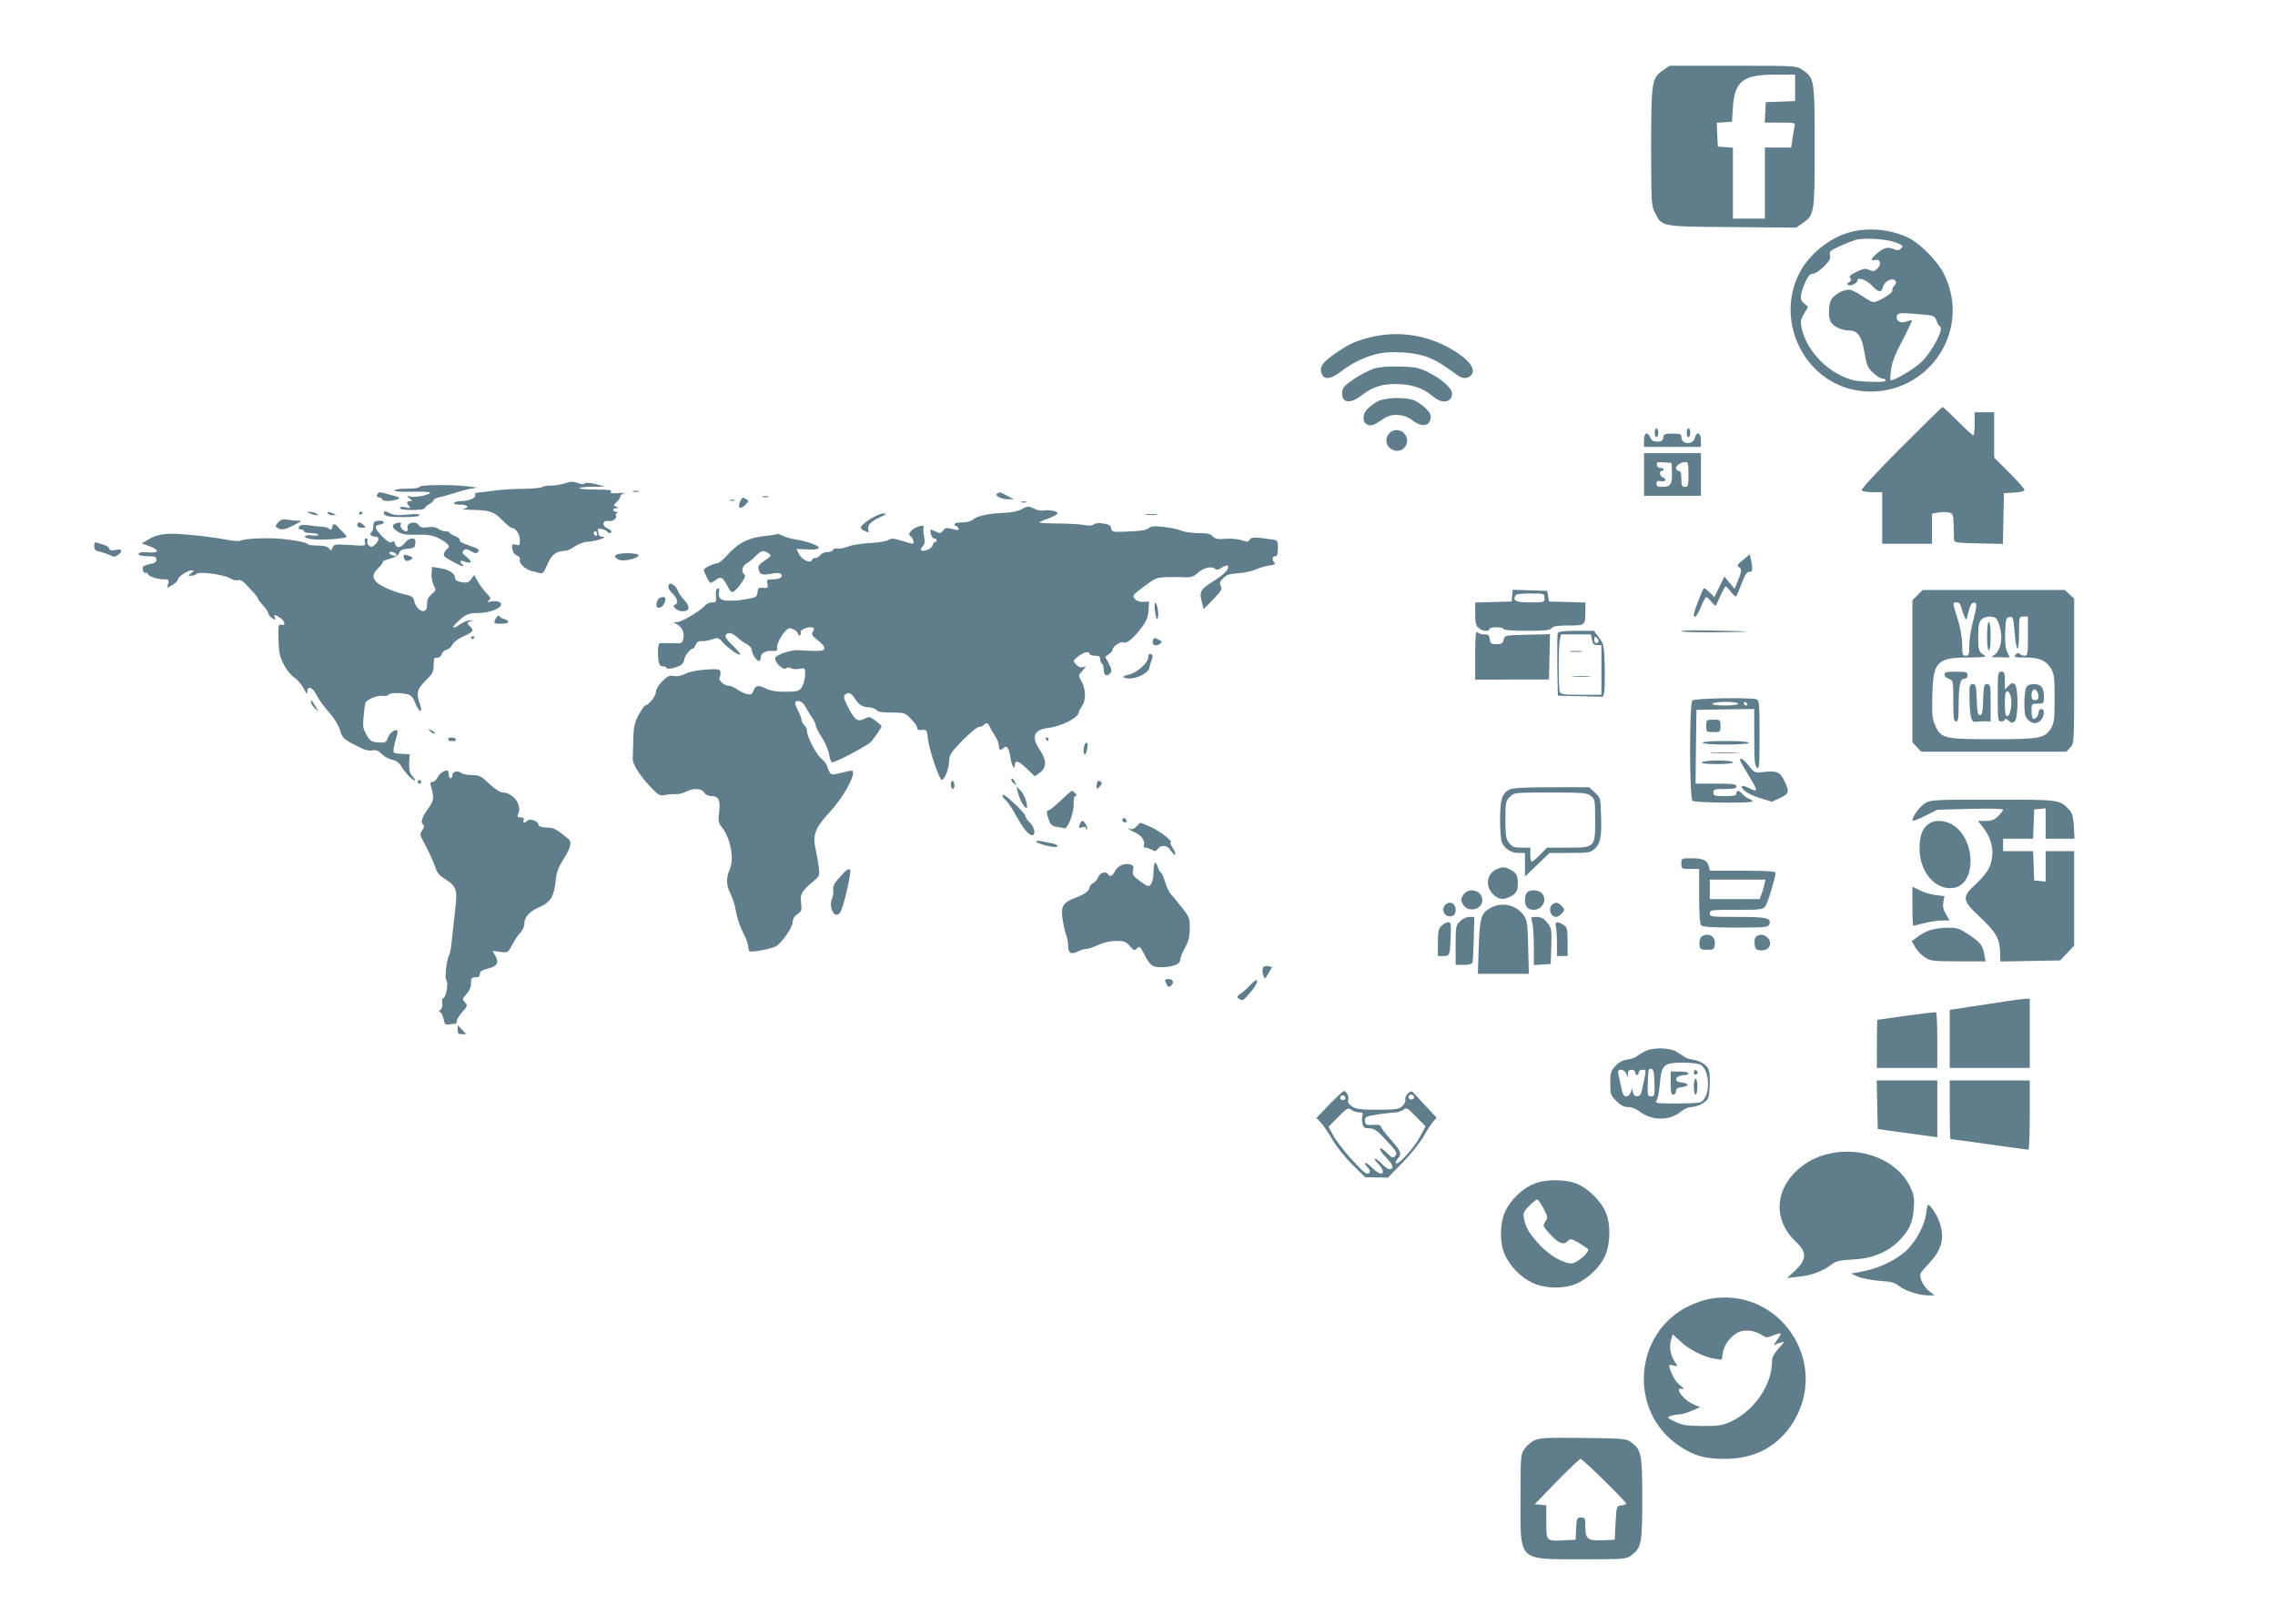 <?xml version="1.0" standalone="no"?>
<!DOCTYPE svg PUBLIC "-//W3C//DTD SVG 20010904//EN"
 "http://www.w3.org/TR/2001/REC-SVG-20010904/DTD/svg10.dtd">
<svg version="1.0" xmlns="http://www.w3.org/2000/svg"
 width="1280pt" height="914pt" viewBox="0 0 1280 914"
 preserveAspectRatio="xMidYMid meet">
<g transform="translate(0,914) scale(0.1,-0.1)"
fill="#607d8b" stroke="none">
<path d="M9359 8746 c-66 -45 -69 -65 -69 -433 0 -307 1 -329 20 -367 41 -83
29 -81 436 -84 l360 -3 33 23 c70 48 71 53 71 433 0 379 -1 385 -70 433 -33
22 -36 22 -389 22 l-356 0 -36 -24z m741 -101 l0 -74 -82 -3 -83 -3 -3 -57 -3
-58 87 0 c84 0 86 0 81 -22 -3 -13 -9 -44 -12 -70 l-7 -48 -74 0 -74 0 0 -200
0 -200 -90 0 -90 0 0 199 0 200 -42 3 -43 3 -3 67 -3 67 43 3 43 3 5 80 c10
149 56 185 238 185 l112 0 0 -75z"/>
<path d="M10411 7834 c-120 -32 -238 -129 -291 -239 -134 -275 42 -613 340
-654 368 -50 642 324 478 656 -34 70 -129 168 -195 202 -98 50 -227 63 -332
35z m257 -59 c39 -16 42 -19 28 -33 -12 -12 -20 -13 -44 -3 -33 14 -58 6 -99
-32 -28 -25 -29 -37 -3 -30 29 8 38 -24 13 -48 -17 -17 -23 -18 -46 -8 -21 10
-33 8 -72 -11 -35 -17 -43 -25 -35 -35 8 -10 7 -16 -6 -23 -11 -6 -13 -12 -5
-16 12 -8 51 10 51 24 0 23 48 8 80 -25 40 -42 56 -44 64 -10 8 31 51 54 68
37 9 -9 8 -16 -4 -29 -8 -10 -14 -23 -11 -29 4 -13 -80 -64 -106 -64 -9 0 -38
16 -65 35 -27 19 -60 35 -73 35 -32 0 -78 -25 -97 -52 -18 -25 -21 -100 -6
-129 15 -26 62 -49 104 -49 49 0 72 -33 87 -128 11 -66 18 -82 47 -109 18 -18
42 -33 53 -33 10 0 19 -5 19 -11 0 -7 -30 -10 -92 -7 -79 2 -103 8 -159 34
-112 53 -204 166 -224 276 -6 29 -2 45 16 74 l22 37 -22 19 c-27 21 -25 49 8
124 15 33 26 44 42 44 12 0 39 18 61 40 31 31 39 45 34 63 -5 21 1 27 52 50
31 15 73 31 92 37 49 14 177 5 228 -15z m199 -411 c14 -3 25 -14 29 -29 3 -14
12 -29 20 -33 22 -12 -43 -137 -102 -196 -42 -42 -168 -116 -178 -105 -2 2 0
30 4 62 6 40 25 89 65 163 30 59 54 108 52 111 -2 2 -17 -1 -32 -7 -33 -13
-62 7 -52 34 6 14 19 16 89 11 46 -4 93 -8 105 -11z"/>
<path d="M7703 7240 c-85 -22 -117 -38 -200 -96 -63 -45 -79 -69 -68 -104 12
-39 51 -36 108 8 64 50 144 88 217 103 74 15 202 6 270 -20 48 -18 80 -37 177
-107 31 -22 71 -11 79 22 9 36 -49 93 -147 144 -136 71 -290 88 -436 50z"/>
<path d="M7728 7065 c-25 -8 -75 -34 -110 -58 -49 -33 -64 -48 -66 -70 -8 -64
43 -74 109 -22 64 51 125 68 218 63 80 -5 132 -25 189 -73 48 -40 102 -29 102
21 0 29 -62 84 -136 120 -51 25 -72 29 -159 31 -67 2 -115 -2 -147 -12z"/>
<path d="M7750 6881 c-19 -11 -45 -30 -58 -44 -29 -31 -27 -76 4 -88 21 -7 37
-1 89 35 43 31 114 27 160 -8 57 -44 104 -35 105 20 0 23 -40 64 -87 88 -46
23 -167 21 -213 -3z"/>
<path d="M10696 6621 c-130 -130 -225 -234 -222 -240 4 -6 32 -11 62 -11 l54
0 0 -145 0 -145 140 0 140 0 0 85 0 84 35 7 c19 3 46 3 60 0 23 -6 25 -11 27
-69 1 -34 2 -71 2 -82 1 -19 9 -20 138 -23 l137 -3 3 143 3 143 58 3 c36 2 57
7 57 15 0 7 -38 50 -85 97 l-85 85 0 127 0 128 -55 0 -55 0 0 -65 c0 -36 -3
-65 -8 -65 -4 0 -43 36 -87 80 -44 44 -82 80 -85 80 -3 0 -108 -103 -234 -229z"/>
<path d="M9310 6705 c0 -14 5 -25 10 -25 6 0 10 11 10 25 0 14 -4 25 -10 25
-5 0 -10 -11 -10 -25z"/>
<path d="M9490 6705 c0 -14 5 -25 10 -25 6 0 10 11 10 25 0 14 -4 25 -10 25
-5 0 -10 -11 -10 -25z"/>
<path d="M7817 6702 c-26 -28 -21 -69 9 -88 55 -37 117 25 80 80 -20 31 -65
35 -89 8z"/>
<path d="M9250 6663 l0 -38 160 0 160 0 0 38 c0 42 -24 52 -34 13 -10 -42 -76
-38 -76 4 0 17 -7 20 -49 20 -44 0 -50 -3 -53 -22 -2 -18 -10 -23 -33 -23 -22
0 -33 6 -40 23 -16 35 -35 27 -35 -15z"/>
<path d="M9250 6470 l0 -120 160 0 160 0 0 120 0 120 -160 0 -160 0 0 -120z
m157 10 c2 -65 -8 -80 -53 -80 -26 0 -34 4 -34 19 0 14 6 17 25 13 27 -5 35
12 10 22 -17 6 -21 36 -5 36 6 0 10 4 10 9 0 5 -8 8 -17 7 -10 0 -19 7 -21 17
-3 16 2 18 40 15 l43 -3 2 -55z m93 -10 c0 -63 -2 -70 -20 -70 -17 0 -20 7
-20 45 0 33 -4 45 -15 45 -8 0 -15 7 -15 15 0 16 27 34 53 35 15 0 17 -10 17
-70z"/>
<path d="M3170 6418 c-19 -6 -53 -11 -75 -11 -22 0 -42 -4 -45 -8 -3 -5 -53
-9 -110 -10 -58 0 -136 -6 -175 -12 -38 -5 -76 -10 -83 -10 -7 0 -11 -6 -8
-12 6 -16 -36 -35 -79 -35 -19 0 -37 -4 -40 -10 -4 -6 10 -10 34 -10 44 0 56
-16 19 -23 -13 -2 7 -5 43 -6 104 -2 129 -10 175 -58 23 -23 46 -43 51 -43 23
-1 46 -32 48 -65 1 -33 -1 -36 -23 -30 -21 5 -23 3 -20 -22 2 -17 11 -32 25
-38 14 -6 21 -16 18 -26 -6 -19 31 -54 65 -62 14 -3 34 -8 46 -12 17 -5 24 2
44 49 23 55 51 76 100 76 10 0 34 11 54 25 20 14 51 25 69 26 41 1 122 26 90
28 -13 1 -23 5 -23 10 0 5 -3 16 -6 24 -4 11 1 13 21 10 14 -3 28 -9 31 -14 7
-11 24 -12 24 -1 0 5 -11 14 -25 20 -31 14 -23 46 9 40 23 -5 51 16 41 31 -3
5 1 12 7 14 8 3 6 6 -4 6 -10 1 -18 6 -18 11 0 6 8 10 18 11 16 0 16 1 -1 8
-17 6 -17 8 2 25 12 11 21 25 21 32 0 7 10 15 23 18 12 3 -2 3 -31 1 -42 -3
-52 -1 -44 8 8 9 -11 12 -84 12 -52 0 -94 3 -94 8 0 4 33 7 73 8 l72 1 -55 14
c-35 8 -57 9 -61 3 -4 -6 -15 -6 -33 1 -32 12 -39 12 -86 -2z m190 -284 c0 -8
-4 -12 -10 -9 -5 3 -10 10 -10 16 0 5 5 9 10 9 6 0 10 -7 10 -16z"/>
<path d="M2360 6400 c0 -6 -30 -10 -70 -10 -40 0 -70 -4 -70 -10 0 -6 38 -9
100 -7 55 1 100 -1 100 -5 0 -12 -78 -29 -107 -23 -27 6 -27 6 -9 -9 17 -14
18 -16 3 -16 -20 0 -22 -11 -4 -29 10 -11 6 -12 -20 -6 -21 4 -33 3 -33 -4 0
-7 27 -11 70 -11 39 0 70 4 70 10 0 5 11 15 24 22 14 7 25 18 25 23 0 6 17 14
38 18 21 4 58 15 83 23 25 9 63 19 85 23 l40 7 -55 7 c-84 11 -270 9 -270 -3z"/>
<path d="M3563 6373 c9 -2 23 -2 30 0 6 3 -1 5 -18 5 -16 0 -22 -2 -12 -5z"/>
<path d="M2127 6363 c-12 -11 -8 -23 8 -23 8 0 15 -4 15 -10 0 -12 56 -12 85
0 22 9 21 9 -51 29 -49 13 -49 13 -57 4z"/>
<path d="M5612 6363 c-22 -9 19 -32 58 -33 l35 0 -38 20 c-20 11 -38 20 -39
19 -2 0 -9 -3 -16 -6z"/>
<path d="M4293 6343 c9 -2 23 -2 30 0 6 3 -1 5 -18 5 -16 0 -22 -2 -12 -5z"/>
<path d="M4163 6315 c-15 -34 3 -44 31 -16 18 19 19 23 6 31 -21 14 -24 13
-37 -15z"/>
<path d="M4108 6323 c6 -2 18 -2 25 0 6 3 1 5 -13 5 -14 0 -19 -2 -12 -5z"/>
<path d="M5748 6313 c6 -2 18 -2 25 0 6 3 1 5 -13 5 -14 0 -19 -2 -12 -5z"/>
<path d="M5745 6273 c-16 -9 -52 -17 -80 -18 -97 -4 -165 -17 -186 -36 -14
-12 -37 -19 -66 -19 -23 0 -43 -4 -43 -10 0 -5 4 -10 9 -10 5 0 11 -6 14 -14
4 -11 -2 -12 -34 -3 -34 8 -42 7 -53 -9 -12 -16 -18 -17 -40 -6 -35 16 -34 16
-28 -13 2 -14 11 -25 18 -25 8 0 14 -4 14 -10 0 -5 -4 -10 -9 -10 -5 0 -11 -9
-14 -20 -5 -19 -52 -38 -64 -26 -4 4 0 13 9 22 11 12 13 25 7 57 -4 23 -5 45
-3 49 12 19 -45 5 -65 -15 -19 -21 -20 -25 -6 -37 15 -12 21 -40 8 -40 -3 0
-31 8 -60 17 -46 14 -58 15 -75 4 -12 -7 -58 -15 -104 -17 -45 -2 -101 -11
-123 -20 -23 -9 -50 -14 -60 -11 -11 3 -22 -1 -25 -8 -2 -7 -17 -12 -32 -12
-15 0 -33 -8 -39 -17 -7 -9 -19 -16 -28 -16 -8 0 -17 -5 -19 -12 -7 -21 -56 1
-72 33 l-15 30 61 -3 c40 -2 62 1 65 9 4 12 -66 38 -135 48 -24 4 -55 13 -70
21 -14 7 -29 11 -33 8 -4 -2 -25 -6 -46 -8 -113 -11 -165 -37 -236 -115 -20
-23 -44 -41 -52 -41 -17 0 -75 -27 -75 -36 0 -14 30 -74 38 -74 4 0 17 7 28
15 30 23 39 18 65 -29 20 -39 25 -43 41 -32 10 7 29 29 42 49 20 29 22 38 11
47 -17 15 -7 48 19 62 11 6 33 23 48 39 30 32 45 35 73 15 17 -13 16 -15 -22
-40 -32 -22 -40 -32 -35 -49 8 -31 18 -35 70 -26 27 6 50 5 55 0 16 -16 -3
-31 -42 -31 -36 0 -38 -2 -33 -26 4 -23 2 -25 -24 -22 -25 3 -29 -1 -32 -24
-3 -29 -6 -30 -82 -43 -33 -5 -46 -6 -95 -5 -30 1 -47 21 -40 48 4 17 2 23 -7
20 -8 -3 -12 -18 -10 -41 3 -33 1 -37 -21 -37 -14 0 -31 -7 -38 -16 -24 -29
-133 -94 -158 -95 -25 0 -25 -1 -6 -10 32 -16 47 -47 40 -81 -7 -29 -8 -29
-63 -28 -32 1 -62 1 -68 1 -7 -1 -12 -19 -12 -43 0 -68 6 -88 28 -88 11 0 20
-4 20 -9 0 -12 66 3 85 19 8 7 15 20 15 29 0 17 35 61 48 61 4 0 12 10 17 23
7 14 17 21 30 19 10 -2 37 2 58 9 36 12 40 11 60 -12 30 -34 93 -80 101 -72 3
3 -15 25 -40 49 -26 23 -44 48 -42 56 8 23 35 20 64 -7 16 -15 41 -33 57 -41
15 -8 27 -22 27 -32 0 -21 27 -62 41 -62 5 0 9 9 9 20 0 24 28 40 66 37 23 -2
28 2 26 15 -3 21 22 72 48 98 17 17 24 18 45 8 14 -6 25 -18 25 -25 0 -8 5
-11 10 -8 6 4 8 10 5 15 -7 11 27 30 54 30 23 0 26 -7 12 -29 -7 -11 1 -22 30
-44 24 -18 39 -36 37 -46 -3 -16 -23 -17 -148 -10 -42 2 -125 -26 -128 -44 -5
-24 45 -72 61 -58 8 6 18 6 27 1 8 -6 30 -7 48 -4 31 6 32 5 32 -30 0 -21 -7
-50 -15 -66 -13 -25 -22 -30 -58 -32 -72 -3 -118 2 -148 17 -40 21 -58 19 -69
-11 -9 -22 -15 -25 -38 -20 -15 4 -39 16 -54 26 -15 11 -34 20 -43 20 -29 0
-66 31 -56 48 5 8 6 23 4 32 -4 15 -15 16 -81 12 -47 -3 -92 -12 -114 -23 -24
-12 -47 -17 -66 -13 -24 5 -35 0 -66 -30 -22 -23 -36 -46 -36 -62 0 -22 -42
-74 -60 -74 -4 0 -20 -24 -36 -52 -24 -45 -29 -66 -31 -138 -1 -47 -3 -97 -3
-112 -1 -30 45 -100 108 -165 39 -40 47 -43 75 -37 18 4 44 6 60 5 15 -1 41 5
57 14 41 21 87 19 102 -5 8 -12 24 -20 39 -20 42 0 53 -22 45 -88 -6 -50 -4
-62 14 -85 50 -63 72 -177 46 -239 -22 -50 -20 -91 5 -139 11 -23 25 -67 30
-99 5 -31 22 -84 39 -116 16 -32 30 -69 30 -81 0 -12 3 -24 8 -26 13 -8 126
14 150 29 35 23 91 106 92 135 0 18 9 33 26 44 24 16 26 21 21 65 -6 50 4 66
78 128 25 20 27 27 22 70 -3 26 -11 72 -18 104 -18 80 -3 120 83 212 64 70
128 178 128 217 0 15 -5 16 -61 1 -59 -14 -62 -14 -72 4 -6 10 -12 26 -14 34
-1 8 -15 26 -31 40 -31 26 -82 125 -82 158 0 11 -7 25 -15 32 -8 7 -15 19 -15
27 0 8 -6 26 -14 41 -28 55 -28 69 -4 67 15 -1 30 -14 42 -36 10 -19 27 -46
37 -61 11 -15 19 -34 19 -42 0 -8 15 -37 34 -66 19 -28 37 -71 41 -96 3 -24
12 -44 18 -44 19 0 181 85 213 111 15 13 64 83 64 93 0 2 -15 15 -34 30 -32
24 -36 25 -62 11 -38 -19 -54 -8 -91 63 -23 44 -29 62 -20 71 18 18 35 13 54
-16 26 -40 44 -52 79 -53 17 0 37 -7 44 -15 9 -11 33 -15 87 -15 71 0 75 -1
108 -35 19 -19 35 -41 35 -50 0 -11 8 -15 27 -13 27 3 28 1 34 -52 8 -62 62
-223 77 -228 15 -5 42 62 42 105 1 34 9 47 75 116 43 43 84 77 95 77 10 0 22
5 25 10 10 15 25 12 32 -7 4 -10 17 -33 30 -52 13 -19 23 -44 23 -57 0 -27 10
-30 28 -12 17 17 29 -3 38 -60 6 -41 24 -69 24 -38 0 31 20 25 66 -18 l46 -45
29 21 c39 29 38 71 -1 129 -49 72 -34 112 45 122 78 9 175 59 175 90 0 5 9 21
19 36 23 32 20 97 -6 141 -17 29 -16 30 8 56 22 25 23 26 3 20 -14 -4 -27 0
-39 14 -19 21 -19 21 10 45 31 25 65 33 65 15 0 -5 14 -10 30 -10 23 0 30 -5
30 -19 0 -11 5 -23 10 -26 6 -3 10 -19 10 -36 0 -31 19 -39 38 -16 9 10 6 23
-9 52 l-21 39 21 14 c11 8 21 20 21 27 0 17 48 48 61 40 16 -10 55 21 98 78
32 41 40 62 43 102 l3 50 -31 -2 c-20 -2 -37 4 -48 16 -17 18 -15 21 50 70 62
47 71 51 128 53 34 1 80 1 103 -1 34 -1 48 3 70 23 32 30 78 42 98 26 10 -9
20 -7 40 6 14 9 28 14 31 11 15 -14 -12 -45 -70 -82 -82 -51 -89 -63 -75 -119
l11 -44 54 55 c46 48 52 58 43 75 -9 17 -7 25 13 44 18 19 37 25 83 28 33 2
78 11 100 21 22 10 57 20 78 23 27 3 35 8 28 15 -16 16 -13 37 4 37 11 0 15
12 15 45 0 42 -1 44 -32 49 -94 14 -118 14 -127 -1 -7 -13 -14 -14 -46 -3 -20
7 -61 10 -91 8 -43 -4 -57 -1 -71 14 -12 14 -31 18 -80 18 -35 0 -79 6 -97 14
-19 8 -64 17 -100 21 -53 6 -70 4 -84 -8 -12 -10 -46 -16 -112 -18 -91 -4 -95
-3 -98 17 -2 17 -12 23 -44 28 -25 4 -45 2 -54 -5 -10 -8 -28 -9 -57 -3 -23 4
-90 8 -149 8 -59 1 -104 3 -100 7 4 3 28 14 55 23 26 10 47 22 47 27 0 12 -45
22 -76 16 -15 -2 -38 2 -53 9 -33 17 -39 17 -76 -3z"/>
<path d="M2160 6255 c0 -20 24 -25 116 -25 52 0 84 4 84 11 0 7 -23 8 -69 3
-53 -5 -76 -3 -100 9 -24 12 -31 13 -31 2z"/>
<path d="M1745 6250 c11 -5 27 -9 35 -9 13 -1 13 0 0 9 -8 5 -24 9 -35 9 l-20
0 20 -9z"/>
<path d="M1845 6250 c3 -5 16 -10 28 -9 21 0 21 1 2 9 -28 12 -37 12 -30 0z"/>
<path d="M2020 6249 c0 -5 5 -7 10 -4 6 3 10 8 10 11 0 2 -4 4 -10 4 -5 0 -10
-5 -10 -11z"/>
<path d="M4894 6218 c-58 -40 -63 -51 -29 -66 24 -11 26 -10 20 7 -7 24 16 48
70 72 36 17 37 19 14 19 -15 0 -48 -15 -75 -32z"/>
<path d="M6448 6243 c18 -2 45 -2 60 0 15 2 0 4 -33 4 -33 0 -45 -2 -27 -4z"/>
<path d="M1565 6200 c-16 -18 -17 -23 -5 -30 23 -15 41 -12 94 15 47 24 48 25
19 25 -17 0 -44 3 -59 6 -22 4 -34 0 -49 -16z"/>
<path d="M2107 6203 c-4 -3 -7 -17 -7 -29 0 -13 -5 -26 -10 -29 -15 -9 -2 -25
21 -25 25 0 24 -22 -1 -45 -16 -14 -23 -15 -34 -6 -8 7 -12 19 -9 27 3 8 0 14
-7 14 -8 0 -10 -8 -7 -21 6 -22 4 -22 -84 -16 -84 5 -91 4 -98 -14 -6 -19 -8
-19 -20 -5 -9 11 -30 16 -67 16 -30 0 -54 4 -54 9 0 9 -120 29 -180 31 -96 3
-180 -3 -197 -13 -6 -4 -44 -1 -85 7 -40 8 -129 20 -198 26 -134 13 -181 7
-241 -29 l-31 -19 46 -17 c52 -20 51 -38 -3 -34 -50 3 -61 1 -61 -11 0 -5 23
-10 50 -10 42 0 50 -3 50 -19 0 -14 -10 -21 -35 -25 -19 -4 -37 -11 -40 -15
-7 -13 5 -42 16 -35 5 3 9 2 9 -3 0 -14 52 -33 88 -33 31 0 34 -2 28 -25 l-6
-24 30 17 c16 9 30 22 30 29 0 16 54 53 77 53 17 -1 17 -1 -1 -15 -20 -15 -20
-15 0 -15 11 0 25 5 31 11 15 15 158 -5 191 -27 12 -8 31 -12 41 -9 13 4 28
-4 47 -26 16 -17 37 -40 47 -50 9 -11 17 -22 17 -25 0 -4 13 -22 30 -41 17
-18 30 -39 30 -46 0 -7 10 -18 21 -26 19 -11 21 -11 16 3 -8 20 -3 20 28 0 29
-19 34 -48 8 -40 -16 5 -18 -2 -16 -81 1 -72 6 -95 29 -141 15 -30 41 -63 60
-75 18 -12 41 -40 53 -62 16 -32 20 -35 20 -17 1 35 28 26 51 -18 15 -30 43
-66 89 -120 18 -22 39 -59 45 -82 11 -39 19 -47 82 -80 50 -27 76 -35 97 -31
21 4 35 0 55 -20 15 -15 42 -30 60 -33 24 -5 39 -17 54 -43 12 -20 35 -47 52
-61 29 -24 29 -13 -1 21 -8 10 -12 35 -11 65 l3 49 -47 3 c-47 3 -47 3 -42 35
3 18 10 45 15 61 5 16 7 31 5 34 -12 11 -43 -11 -53 -39 -11 -28 -15 -30 -55
-27 -38 3 -45 7 -66 43 -20 35 -22 48 -16 104 3 36 8 70 10 76 8 19 70 44 98
39 13 -2 28 0 31 6 7 11 57 13 103 4 25 -5 34 -15 52 -58 23 -53 40 -49 21 6
-20 57 -14 81 34 128 39 39 45 49 45 87 0 24 3 42 8 42 20 -3 31 3 37 20 3 10
16 22 28 25 12 3 27 15 32 28 6 13 32 33 63 47 56 26 60 32 37 55 -19 19 -19
24 3 29 14 4 13 5 -4 6 -12 0 -38 -10 -58 -24 -38 -26 -49 -21 -18 9 50 49 65
56 120 56 86 0 167 45 116 64 -8 3 -28 4 -42 1 -22 -5 -24 -4 -12 6 14 10 12
15 -15 43 -16 17 -38 47 -48 66 l-19 34 -17 -23 c-16 -20 -24 -23 -55 -17 -26
5 -36 12 -36 25 0 25 -35 46 -87 54 l-42 7 -3 -37 c-2 -21 4 -51 12 -66 14
-27 14 -29 -12 -51 -20 -18 -26 -32 -25 -57 3 -64 -62 -41 -74 26 -3 13 -16
22 -39 27 -56 11 -134 42 -163 65 -35 27 -34 52 3 88 16 16 27 31 24 34 -3 3
14 10 38 16 29 7 46 17 53 32 7 17 19 23 50 25 35 3 40 6 42 31 1 21 -3 27
-19 27 -11 0 -29 -11 -40 -25 -24 -30 -48 -32 -55 -5 -4 15 -9 18 -18 10 -9
-8 -23 1 -54 31 -44 45 -48 62 -13 67 12 2 22 8 22 13 0 10 -43 12 -53 2z
m123 -184 c0 -11 -3 -11 -24 -3 -23 9 -20 23 4 17 11 -3 20 -9 20 -14z"/>
<path d="M2010 6185 c0 -9 10 -15 26 -15 23 0 24 2 10 15 -8 8 -19 15 -25 15
-6 0 -11 -7 -11 -15z"/>
<path d="M2223 6193 c-22 -8 -14 -28 17 -46 22 -14 49 -18 107 -16 61 1 87 -3
119 -19 48 -24 70 -47 55 -57 -6 -3 -15 -14 -21 -25 -8 -15 -3 -22 33 -43 55
-31 87 -43 70 -26 -21 21 -15 29 13 18 39 -14 43 -1 9 27 -24 19 -27 26 -17
36 10 10 18 10 42 -4 23 -13 31 -14 40 -3 8 9 3 15 -20 24 -16 6 -43 16 -60
22 -16 6 -27 16 -24 21 3 5 -8 14 -25 21 -17 6 -31 15 -31 19 0 4 -10 8 -23 8
-13 0 -32 7 -43 15 -13 9 -31 12 -57 8 -29 -4 -41 -2 -51 12 -18 26 -70 13
-63 -15 3 -12 0 -20 -8 -20 -17 0 -38 27 -30 40 6 10 -10 12 -32 3z"/>
<path d="M1693 6184 c-18 -8 -16 -24 2 -24 8 0 15 -4 15 -10 0 -5 18 -10 40
-10 22 0 40 -4 40 -9 0 -6 -15 -7 -34 -4 -18 3 -36 1 -40 -5 -3 -6 13 -13 38
-16 48 -8 196 3 196 13 0 4 -8 14 -17 23 -10 9 -24 24 -31 32 -16 20 -32 21
-32 1 0 -16 -12 -20 -24 -7 -4 4 -20 7 -34 8 -15 0 -45 3 -67 7 -22 3 -46 4
-52 1z"/>
<path d="M530 6067 c0 -21 6 -27 33 -32 17 -4 43 -13 57 -20 22 -11 28 -10 48
5 26 21 15 34 -22 24 -18 -4 -28 -2 -32 9 -3 8 -16 18 -29 21 -13 3 -30 9 -39
12 -12 5 -16 0 -16 -19z"/>
<path d="M3483 6023 c-13 -2 -23 -9 -23 -14 0 -5 10 -14 23 -19 25 -12 107 7
110 25 2 11 -72 16 -110 8z"/>
<path d="M2272 6004 c4 -21 18 -27 38 -14 17 10 14 15 -18 25 -19 6 -23 4 -20
-11z"/>
<path d="M9807 5989 c-33 -27 -37 -33 -23 -41 18 -10 16 -22 -10 -87 l-15 -35
-28 35 -29 34 -28 -57 -28 -58 -28 27 c-15 15 -30 25 -32 22 -8 -8 -56 -133
-56 -146 0 -30 19 -10 40 42 12 30 26 55 30 55 5 0 18 -12 29 -27 12 -14 23
-24 24 -22 2 2 14 28 27 57 13 28 26 52 30 52 3 0 16 -14 29 -31 13 -17 25
-28 29 -25 3 4 18 37 32 74 19 50 30 66 43 64 18 -3 20 17 8 71 l-6 28 -38
-32z"/>
<path d="M3766 5853 c-12 -12 -5 -31 19 -54 27 -26 33 -55 13 -62 -23 -7 12
-37 42 -37 41 0 45 26 10 63 -17 18 -33 41 -36 52 -6 23 -38 48 -48 38z"/>
<path d="M8508 5788 l-3 -33 -102 -3 -103 -3 0 -63 c0 -48 4 -67 18 -79 20
-19 62 -23 62 -7 0 6 18 10 40 10 22 0 40 -4 40 -10 0 -6 50 -10 129 -10 102
0 131 3 141 15 9 11 34 15 95 15 94 0 95 1 95 80 l0 49 -102 3 -103 3 -5 30
-5 30 -97 3 -97 3 -3 -33z m182 -13 c0 -25 -1 -25 -79 -25 -80 0 -98 8 -87 35
4 12 25 15 86 15 79 0 80 0 80 -25z"/>
<path d="M10789 5791 l-29 -29 0 -400 0 -399 25 -27 24 -26 409 0 409 0 21 23
c22 23 22 26 22 431 l0 407 -26 24 -27 25 -399 0 -400 0 -29 -29z m245 -66 c3
-13 11 -37 18 -52 11 -28 11 -28 23 22 7 33 17 51 28 53 22 4 22 -14 -3 -108
-11 -41 -20 -101 -20 -132 0 -51 -2 -58 -20 -58 -18 0 -20 7 -20 63 0 38 -10
93 -25 142 -30 96 -30 95 -6 95 12 0 21 -9 25 -25z m194 -63 c15 -10 32 -66
32 -108 0 -47 -18 -90 -43 -102 -18 -9 -13 -11 35 -11 l56 -1 -14 29 c-10 21
-14 55 -12 113 3 76 5 83 24 86 20 3 22 -2 29 -87 4 -50 11 -91 16 -91 5 0 9
41 9 90 0 89 0 90 25 90 l25 0 0 -110 c0 -99 -2 -110 -18 -110 -10 0 -23 5
-28 10 -8 8 -15 6 -24 -5 -11 -13 -5 -15 54 -15 79 0 119 -17 146 -63 17 -28
20 -51 20 -167 0 -118 -3 -139 -20 -168 -35 -57 -62 -62 -326 -62 -276 0 -294
4 -326 78 -17 38 -19 62 -16 171 5 189 26 211 210 211 82 1 99 3 83 12 -31 18
-35 28 -35 107 0 55 4 79 17 93 17 19 58 24 81 10z"/>
<path d="M11180 5560 c0 -47 4 -80 10 -80 6 0 10 33 10 80 0 47 -4 80 -10 80
-6 0 -10 -33 -10 -80z"/>
<path d="M10940 5345 c0 -9 11 -20 25 -25 25 -9 25 -11 25 -125 0 -96 3 -115
15 -115 12 0 15 16 15 83 0 117 8 157 31 157 12 0 19 7 19 20 0 18 -7 20 -65
20 -52 0 -65 -3 -65 -15z"/>
<path d="M11240 5220 c0 -133 1 -140 20 -140 11 0 20 5 20 12 0 6 9 3 20 -7
16 -15 22 -15 35 -5 21 17 22 192 1 209 -12 10 -19 8 -35 -8 l-21 -21 0 50 c0
43 -3 50 -20 50 -19 0 -20 -7 -20 -140z m74 -1 c8 -44 -4 -109 -20 -109 -11 0
-14 17 -14 70 0 53 3 70 14 70 7 0 16 -14 20 -31z"/>
<path d="M11081 5213 c2 -108 10 -139 34 -135 11 2 35 3 53 3 l32 -1 0 105 c0
98 -1 105 -20 105 -17 0 -19 -8 -22 -87 -2 -70 -6 -88 -18 -88 -12 0 -16 18
-18 88 -3 79 -5 87 -22 87 -18 0 -20 -7 -19 -77z"/>
<path d="M11400 5271 c-5 -11 -10 -51 -10 -90 0 -58 4 -75 20 -91 25 -25 52
-26 73 -2 21 23 22 62 2 62 -8 0 -15 -8 -15 -19 0 -21 -23 -45 -33 -34 -4 3
-7 24 -7 45 0 37 1 38 35 38 33 0 35 2 35 36 0 54 -15 74 -55 74 -24 0 -38 -6
-45 -19z m64 -27 c11 -29 6 -44 -14 -44 -16 0 -20 7 -20 30 0 32 23 42 34 14z"/>
<path d="M3703 5768 c-13 -22 -13 -48 0 -48 20 0 33 13 39 38 5 17 2 22 -12
22 -11 0 -22 -6 -27 -12z"/>
<path d="M6498 5745 c-3 -6 -2 -30 2 -55 5 -33 9 -40 14 -28 9 20 -6 99 -16
83z"/>
<path d="M2791 5662 c-16 -30 -15 -32 29 -32 44 0 53 14 18 26 -13 4 -26 11
-29 17 -4 5 -12 1 -18 -11z"/>
<path d="M9460 5588 c0 -5 98 -7 218 -6 217 2 192 6 -76 10 -78 2 -142 0 -142
-4z"/>
<path d="M8300 5455 l0 -140 208 1 207 0 3 127 3 128 -128 -3 c-126 -3 -127
-3 -133 -28 -5 -21 -12 -25 -40 -25 -31 0 -35 3 -38 28 -3 22 -8 27 -31 27
-15 0 -32 5 -39 12 -9 9 -12 -19 -12 -127z"/>
<path d="M8764 5577 c-2 -7 -3 -89 -2 -182 l3 -170 127 -3 127 -3 7 26 c3 13
4 80 3 147 -4 117 -5 125 -33 161 l-28 37 -100 0 c-71 0 -100 -4 -104 -13z
m193 -37 c4 -23 11 -30 29 -30 l24 0 0 -140 0 -140 -114 0 c-95 0 -115 3 -120
16 -8 21 -8 253 0 293 l7 31 84 0 84 0 6 -30z m37 -11 c-10 -16 -24 -9 -24 12
0 18 2 19 15 9 8 -7 12 -16 9 -21z"/>
<path d="M8838 5473 c18 -2 45 -2 60 0 15 2 0 4 -33 4 -33 0 -45 -2 -27 -4z"/>
<path d="M8853 5333 c26 -2 67 -2 90 0 23 2 2 3 -48 3 -49 0 -68 -1 -42 -3z"/>
<path d="M2650 5549 c0 -5 5 -7 10 -4 6 3 10 8 10 11 0 2 -4 4 -10 4 -5 0 -10
-5 -10 -11z"/>
<path d="M6487 5536 c-9 -23 15 -37 36 -21 18 13 18 14 -2 24 -25 14 -28 14
-34 -3z"/>
<path d="M6460 5439 c0 -29 -66 -87 -107 -95 -40 -8 -43 -19 -6 -22 45 -4 113
29 119 58 3 14 9 35 14 47 9 21 4 33 -12 33 -4 0 -8 -10 -8 -21z"/>
<path d="M9522 5198 c-18 -18 -17 -554 1 -565 17 -11 337 -14 337 -3 0 5 -8
11 -19 15 -10 3 -26 14 -36 25 -22 24 -35 26 -35 5 0 -12 -14 -15 -65 -15 -58
0 -65 2 -65 20 0 18 7 20 65 20 51 0 65 3 65 15 0 12 -19 15 -115 15 l-115 0
2 208 3 207 163 3 162 2 0 -159 c0 -129 3 -161 15 -171 13 -11 15 10 15 183 0
168 -2 196 -16 201 -31 12 -349 7 -362 -6z m258 -18 c0 -6 -32 -10 -76 -10
-47 0 -73 4 -69 10 3 6 37 10 76 10 39 0 69 -4 69 -10z m51 -3 c-1 -12 -15 -9
-19 4 -3 6 1 10 8 8 6 -3 11 -8 11 -12z"/>
<path d="M1750 5188 c0 -8 10 -23 22 -34 l21 -19 -18 30 c-26 41 -25 40 -25
23z"/>
<path d="M9600 5055 c0 -34 1 -35 40 -35 39 0 40 1 40 35 0 34 -1 35 -40 35
-39 0 -40 -1 -40 -35z"/>
<path d="M2422 5024 c10 -10 20 -15 24 -12 3 4 -5 12 -18 18 -22 12 -22 12 -6
-6z"/>
<path d="M2522 4979 c2 -6 7 -10 11 -10 4 1 14 1 23 1 8 0 12 5 9 10 -8 13
-48 13 -43 -1z"/>
<path d="M5885 4980 c3 -5 8 -10 11 -10 2 0 4 5 4 10 0 6 -5 10 -11 10 -5 0
-7 -4 -4 -10z"/>
<path d="M9580 4960 c0 -6 50 -10 130 -10 80 0 130 4 130 10 0 6 -50 10 -130
10 -80 0 -130 -4 -130 -10z"/>
<path d="M6098 4930 c-5 -36 7 -50 16 -17 8 31 7 47 -3 47 -5 0 -11 -14 -13
-30z"/>
<path d="M9632 4903 c37 -2 100 -2 140 0 40 1 10 3 -67 3 -77 0 -110 -1 -73
-3z"/>
<path d="M9790 4862 c0 -4 20 -40 45 -80 59 -95 59 -105 4 -76 -17 8 -33 13
-37 10 -13 -14 37 -48 99 -67 l68 -21 45 21 c52 23 56 35 25 97 -24 50 -40 57
-113 50 -54 -6 -54 -6 -86 34 -29 37 -50 50 -50 32z"/>
<path d="M9575 4850 c-4 -6 27 -10 84 -10 54 0 91 4 91 10 0 6 -35 10 -84 10
-47 0 -88 -4 -91 -10z"/>
<path d="M2494 4798 c-12 -6 -27 -21 -33 -34 -6 -13 -18 -24 -27 -24 -12 0
-15 -6 -10 -22 19 -67 18 -83 -12 -124 -37 -51 -48 -84 -32 -94 9 -6 8 -13 -4
-32 -14 -21 -14 -26 1 -53 33 -62 61 -121 73 -158 8 -26 24 -46 51 -62 69 -44
74 -60 59 -183 -6 -59 -15 -136 -19 -172 -3 -36 -10 -71 -15 -78 -13 -21 -25
-126 -15 -138 13 -15 0 -94 -16 -100 -7 -3 -10 -16 -7 -31 3 -15 -1 -29 -9
-35 -11 -7 -11 -11 -2 -14 7 -3 15 -21 19 -39 5 -29 9 -33 32 -30 15 2 30 4
35 4 4 1 7 8 7 16 0 8 14 30 31 50 30 34 31 37 15 54 -16 18 -16 20 8 46 17
19 26 39 26 61 0 30 3 34 25 34 18 0 25 5 25 19 0 14 12 22 45 30 53 13 65 33
42 72 l-16 28 44 -6 c43 -5 43 -5 66 38 12 24 32 55 45 68 13 13 24 36 24 50
0 40 27 71 87 97 62 28 81 60 90 153 4 42 15 71 44 117 40 62 48 96 27 113
-70 57 -80 63 -123 64 -29 1 -45 7 -45 15 0 20 -48 38 -62 24 -17 -17 -28 -15
-22 3 4 11 0 15 -16 15 -17 0 -21 4 -15 18 9 24 9 24 1 55 -10 35 -51 67 -85
67 -17 0 -43 17 -78 49 -46 44 -56 49 -98 49 -25 0 -52 6 -60 12 -19 16 -50 8
-50 -13 0 -9 -4 -17 -10 -17 -5 0 -10 9 -10 20 -1 26 -6 29 -31 18z"/>
<path d="M5690 4751 c0 -5 7 -15 17 -22 15 -13 15 -12 4 9 -12 23 -21 28 -21
13z"/>
<path d="M2350 4740 c0 -5 5 -10 10 -10 6 0 10 5 10 10 0 6 -4 10 -10 10 -5 0
-10 -4 -10 -10z"/>
<path d="M5350 4726 c0 -14 5 -26 10 -26 6 0 10 9 10 19 0 11 -4 23 -10 26 -6
4 -10 -5 -10 -19z"/>
<path d="M6177 4744 c-4 -4 -7 -17 -7 -28 0 -19 1 -19 17 -3 12 11 14 20 7 27
-6 6 -13 7 -17 4z"/>
<path d="M5726 4685 c9 -37 30 -82 45 -90 21 -13 -3 70 -28 95 l-24 25 7 -30z"/>
<path d="M8491 4696 c-41 -23 -50 -53 -51 -169 0 -61 5 -118 11 -130 18 -36
52 -57 92 -57 l37 0 0 -67 0 -66 69 66 69 67 115 0 c106 0 116 2 140 24 32 30
40 70 35 191 -3 95 -4 97 -36 126 l-32 29 -213 0 c-157 -1 -218 -4 -236 -14z
m460 -35 c23 -18 24 -25 24 -134 0 -157 0 -157 -155 -157 l-116 0 -39 -40
c-21 -22 -43 -40 -47 -40 -4 0 -8 18 -8 40 l0 40 -49 0 c-42 0 -53 4 -70 26
-18 23 -21 41 -21 131 0 97 2 106 25 128 24 25 25 25 228 25 187 0 207 -2 228
-19z"/>
<path d="M5968 4635 c-31 -30 -62 -55 -68 -55 -13 0 -13 -16 2 -56 9 -25 18
-33 42 -37 17 -2 37 -6 44 -8 20 -6 55 87 53 139 -1 26 2 42 10 42 8 0 8 4 -1
15 -7 8 -15 15 -19 15 -3 0 -32 -25 -63 -55z"/>
<path d="M5640 4662 c0 -5 9 -17 21 -28 11 -10 37 -48 56 -84 41 -74 70 -110
90 -110 22 0 14 45 -12 70 -14 13 -25 29 -25 36 0 7 -23 34 -50 60 -55 53 -80
70 -80 56z"/>
<path d="M10832 4620 c-31 -19 -72 -73 -72 -97 0 -6 31 5 70 25 l69 35 186 5
c113 3 185 1 185 -5 0 -5 -13 -21 -28 -36 -21 -21 -38 -27 -71 -27 l-42 0 29
-37 c53 -68 66 -148 36 -222 -9 -23 -41 -63 -75 -94 -83 -77 -81 -91 20 -187
92 -87 111 -121 114 -196 l2 -55 168 3 168 3 40 42 39 42 0 266 0 265 -80 0
-80 0 0 -86 0 -85 -32 3 -33 3 -3 83 -3 82 -84 0 -85 0 0 35 0 35 85 0 84 0 3
83 3 82 33 3 32 3 0 -85 0 -86 81 0 81 0 -4 70 c-3 56 -8 74 -28 95 -51 55
-52 55 -427 55 -330 0 -350 -1 -381 -20z"/>
<path d="M6316 4532 c-3 -6 -1 -14 5 -17 15 -10 25 3 12 16 -7 7 -13 7 -17 1z"/>
<path d="M6076 4504 c-9 -24 -8 -26 14 -19 13 4 20 2 20 -6 0 -7 3 -10 6 -7 7
8 -14 48 -25 48 -5 0 -12 -7 -15 -16z"/>
<path d="M10852 4504 c-36 -25 -52 -68 -52 -139 0 -135 93 -240 195 -221 122
23 123 259 2 347 -46 33 -108 39 -145 13z"/>
<path d="M6395 4490 c-10 -12 -25 -18 -32 -16 -29 12 -10 -5 21 -18 37 -15 61
-49 52 -72 -3 -8 1 -14 9 -14 9 0 24 -6 36 -12 17 -11 22 -10 33 5 19 25 53
21 72 -8 25 -39 38 -29 14 10 -12 19 -18 35 -15 35 22 0 -59 63 -108 85 -32
14 -59 25 -61 25 -1 0 -11 -9 -21 -20z"/>
<path d="M5830 4406 c0 -9 37 -22 83 -30 22 -4 37 -3 37 3 0 5 -13 12 -30 15
-16 3 -43 9 -60 12 -16 3 -30 3 -30 0z"/>
<path d="M9460 4280 c0 -29 1 -30 50 -30 l50 0 0 -153 c0 -106 4 -157 12 -165
8 -8 66 -12 194 -12 159 0 183 2 188 16 15 38 -10 44 -175 44 -152 0 -159 1
-159 20 0 19 7 20 150 20 144 0 150 1 164 23 14 21 56 161 56 185 0 9 -49 12
-185 12 l-185 0 -6 25 c-8 34 -32 45 -98 45 -56 0 -56 0 -56 -30z m467 -117
c-3 -16 -10 -40 -16 -55 l-11 -28 -140 0 -140 0 0 55 0 55 156 0 157 0 -6 -27z"/>
<path d="M6498 4284 c-5 -4 -8 -28 -8 -54 0 -25 -6 -55 -14 -65 -13 -17 -15
-17 -60 15 -41 30 -46 37 -41 61 5 21 2 29 -14 34 -33 10 -71 -6 -87 -36 -15
-30 -28 -36 -39 -19 -12 19 -45 10 -55 -14 -5 -14 -18 -30 -30 -36 -11 -6 -20
-17 -20 -24 0 -19 -29 -40 -83 -60 -67 -25 -80 -49 -68 -122 5 -33 14 -72 20
-87 6 -16 11 -43 11 -62 0 -39 17 -49 55 -29 15 8 37 14 48 14 11 0 41 10 66
22 29 14 65 22 99 23 47 0 57 -4 79 -29 22 -26 26 -27 40 -13 14 14 18 11 40
-31 35 -68 46 -75 100 -75 62 1 103 17 103 41 0 11 12 41 27 68 20 37 27 63
27 109 1 56 -2 64 -42 115 -23 30 -51 64 -62 75 -11 11 -27 44 -35 73 -9 28
-19 52 -24 52 -4 0 -12 14 -17 31 -5 17 -12 27 -16 23z"/>
<path d="M4730 4210 c-34 -37 -44 -54 -42 -75 2 -15 -1 -39 -7 -53 -22 -55 22
-122 48 -73 20 36 62 221 54 235 -6 11 -19 3 -53 -34z"/>
<path d="M8424 4250 c-58 -23 -70 -95 -25 -141 33 -32 58 -36 100 -14 32 16
41 33 41 75 0 42 -9 59 -41 75 -31 17 -44 18 -75 5z"/>
<path d="M10760 4040 c0 -60 2 -110 5 -110 2 0 30 7 62 15 31 8 76 15 100 15
l42 0 -20 35 c-16 26 -19 44 -15 69 l6 33 -49 6 c-27 3 -68 15 -90 27 l-41 20
0 -110z"/>
<path d="M8233 4104 c-15 -24 -15 -29 -2 -53 28 -49 109 -32 109 24 0 54 -77
75 -107 29z"/>
<path d="M8592 4118 c-7 -7 -12 -26 -12 -43 0 -38 16 -55 50 -55 50 0 78 60
44 94 -18 19 -65 21 -82 4z"/>
<path d="M8132 4048 c-28 -28 -1 -75 38 -63 14 4 20 15 20 35 0 36 -33 53 -58
28z"/>
<path d="M8732 4048 c-23 -23 -7 -68 24 -68 14 0 44 27 44 40 0 13 -30 40 -44
40 -6 0 -17 -5 -24 -12z"/>
<path d="M8393 4034 c-60 -30 -67 -53 -73 -222 l-5 -152 143 0 144 0 -4 148
c-2 122 -6 153 -21 175 -40 62 -118 83 -184 51z"/>
<path d="M8215 3955 c-24 -23 -25 -31 -25 -135 l0 -110 45 0 c28 0 47 5 50 13
2 6 5 67 7 135 l3 122 -28 0 c-16 0 -38 -10 -52 -25z"/>
<path d="M8621 3948 c5 -18 9 -79 9 -136 l0 -103 48 3 47 3 3 101 c3 97 1 103
-24 133 -19 23 -34 31 -59 31 -33 0 -33 0 -24 -32z"/>
<path d="M8110 3930 c-16 -16 -20 -33 -20 -95 l0 -75 30 0 c37 0 38 3 42 108
3 73 1 82 -14 82 -10 0 -27 -9 -38 -20z"/>
<path d="M8754 3928 c3 -13 6 -56 6 -95 l0 -73 30 0 30 0 0 79 c0 71 -2 82
-22 95 -33 23 -52 21 -44 -6z"/>
<path d="M10855 3904 c-22 -8 -53 -25 -69 -38 l-30 -23 20 -34 c11 -19 35 -44
54 -56 31 -21 44 -23 188 -23 l154 0 -7 36 c-9 53 -23 71 -89 115 -53 35 -64
39 -120 38 -33 0 -79 -7 -101 -15z"/>
<path d="M9571 3866 c-7 -8 -11 -27 -9 -43 3 -25 7 -28 43 -28 36 0 40 3 43
28 4 34 -13 57 -43 57 -12 0 -28 -6 -34 -14z"/>
<path d="M9882 3871 c-8 -5 -12 -22 -10 -42 3 -29 7 -34 31 -37 50 -6 75 38
41 72 -17 18 -42 20 -62 7z"/>
<path d="M7105 3690 c-3 -9 -2 -27 3 -40 8 -22 9 -22 29 13 l21 35 -24 5 c-16
3 -25 -1 -29 -13z"/>
<path d="M6562 3605 c9 -19 14 -22 25 -14 21 18 15 39 -12 39 -23 0 -24 -2
-13 -25z"/>
<path d="M7035 3597 c-17 -18 -41 -40 -55 -49 -21 -15 -23 -19 -10 -27 22 -16
23 -15 70 40 48 57 43 89 -5 36z"/>
<path d="M11285 3505 c-44 -7 -133 -21 -197 -30 l-118 -18 0 -163 0 -164 225
0 225 0 0 195 0 195 -27 -1 c-16 -1 -64 -7 -108 -14z"/>
<path d="M10725 3424 c-88 -12 -161 -23 -162 -23 -2 -1 -3 -62 -3 -136 l0
-135 170 0 170 0 0 154 c0 85 -3 156 -7 159 -5 2 -80 -7 -168 -19z"/>
<path d="M2575 3345 c0 -20 5 -25 24 -25 l24 0 -23 25 c-13 14 -24 25 -24 25
-1 0 -1 -11 -1 -25z"/>
<path d="M9255 3224 c-16 -8 -37 -21 -45 -28 -8 -7 -33 -16 -55 -19 -27 -4
-49 -16 -67 -37 -25 -27 -28 -38 -28 -96 0 -62 2 -68 34 -100 24 -24 43 -34
66 -34 18 0 45 -10 63 -24 71 -54 171 -55 235 -1 17 14 42 25 56 25 35 0 83
25 96 49 5 11 10 52 10 91 0 61 -3 74 -24 95 -13 13 -41 26 -62 30 -22 3 -46
10 -54 16 -8 5 -28 18 -45 29 -38 25 -136 27 -180 4z m316 -77 c55 -42 51
-189 -6 -211 -9 -3 -71 -6 -137 -6 -105 0 -119 2 -108 15 6 8 15 51 19 96 9
108 22 119 135 119 48 -1 87 -6 97 -13z m-262 -103 c1 -68 0 -74 -19 -74 -19
0 -21 5 -19 73 2 81 4 88 23 81 10 -4 14 -28 15 -80z m-159 54 l9 -23 0 23 c1
15 7 22 21 22 11 0 20 -7 20 -15 0 -8 5 -15 10 -15 6 0 10 7 10 15 0 8 9 15
20 15 25 0 25 5 -5 -127 -3 -14 -13 -23 -24 -23 -12 0 -21 9 -24 23 l-4 22 -8
-22 c-4 -13 -15 -23 -25 -23 -15 0 -21 13 -30 58 -6 31 -13 62 -15 69 -10 30
32 31 45 1z"/>
<path d="M9530 3105 c0 -9 5 -15 11 -13 6 2 11 8 11 13 0 5 -5 11 -11 13 -6 2
-11 -4 -11 -13z"/>
<path d="M9400 3045 c0 -51 3 -65 15 -65 8 0 15 9 15 19 0 15 8 21 33 23 17 2
32 8 32 13 0 6 -15 11 -32 13 -53 5 -37 42 18 42 10 0 19 5 19 10 0 6 -22 10
-50 10 l-50 0 0 -65z"/>
<path d="M9530 3025 c0 -25 5 -45 10 -45 6 0 10 20 10 45 0 25 -4 45 -10 45
-5 0 -10 -20 -10 -45z"/>
<path d="M10562 2923 l3 -137 130 -18 c72 -9 147 -20 168 -23 l37 -5 0 160 0
160 -170 0 -171 0 3 -137z"/>
<path d="M10970 2895 c0 -91 2 -165 4 -165 2 0 100 -13 217 -30 118 -16 217
-30 222 -30 4 0 7 88 7 195 l0 195 -225 0 -225 0 0 -165z"/>
<path d="M7480 2925 l-73 -76 25 -27 c13 -15 43 -58 66 -97 22 -38 72 -101
112 -140 l71 -70 64 -1 64 -1 84 86 c46 47 98 113 117 146 18 33 42 70 53 82
l20 23 -58 62 c-32 35 -64 69 -71 77 -12 13 -16 12 -33 -3 -10 -9 -17 -25 -14
-34 2 -10 -5 -26 -17 -37 -19 -17 -37 -20 -138 -20 -98 0 -122 3 -145 19 -20
13 -26 24 -21 38 5 18 -10 48 -26 48 -3 0 -40 -34 -80 -75z m90 34 c0 -5 -7
-9 -15 -9 -15 0 -20 12 -9 23 8 8 24 -1 24 -14z m385 12 c7 -12 -12 -24 -25
-16 -11 7 -4 25 10 25 5 0 11 -4 15 -9z m-307 -91 c18 0 22 -4 17 -19 -3 -11
-3 -31 1 -45 5 -21 12 -26 38 -26 25 0 41 -10 77 -47 80 -85 83 -91 69 -108
-12 -14 -17 -12 -46 16 -50 49 -54 25 -5 -25 40 -41 47 -66 17 -66 -7 0 -25
14 -41 30 -16 17 -33 30 -39 30 -5 0 2 -13 17 -28 52 -54 24 -80 -29 -27 -37
37 -62 41 -29 5 15 -16 16 -23 6 -33 -10 -9 -29 5 -91 73 -43 47 -91 108 -107
137 l-28 52 54 55 c51 51 56 54 75 40 11 -8 31 -14 44 -14z m340 -140 c-34
-62 -122 -159 -134 -147 -4 4 0 15 9 25 26 29 21 42 -38 109 -30 33 -55 66
-55 73 0 7 -13 11 -32 10 -53 -3 -58 -1 -58 24 0 22 6 24 75 35 42 6 86 11 98
11 13 0 32 7 43 15 18 13 23 11 72 -40 l53 -54 -33 -61z"/>
<path d="M10285 2646 c-79 -19 -143 -57 -196 -114 -108 -118 -101 -273 18
-383 62 -57 58 -101 -15 -167 l-37 -34 65 7 c70 7 135 31 185 69 25 19 45 24
120 28 109 5 196 41 261 107 56 56 77 103 82 184 4 57 0 75 -22 121 -72 148
-274 228 -461 182z"/>
<path d="M8633 2479 c-65 -25 -131 -88 -163 -154 -32 -67 -34 -179 -3 -246 30
-66 86 -124 151 -156 73 -36 181 -38 254 -6 65 30 132 94 159 156 31 70 32
181 2 248 -25 57 -87 120 -145 150 -63 33 -185 36 -255 8z m51 -139 c25 -47
26 -51 11 -74 -16 -24 -15 -26 25 -70 50 -54 75 -64 100 -41 17 16 21 15 64
-10 25 -15 48 -31 51 -35 10 -17 -64 -80 -93 -80 -47 0 -129 48 -183 108 -58
65 -75 93 -84 144 -6 32 -3 39 29 72 20 20 40 36 45 36 4 0 20 -22 35 -50z"/>
<path d="M10837 2310 c-8 -67 -60 -162 -116 -212 -59 -52 -150 -95 -237 -112
l-69 -13 40 -18 c22 -9 76 -20 120 -23 64 -4 86 -10 108 -28 33 -27 115 -54
166 -54 l36 0 -32 25 c-17 14 -37 41 -43 60 -12 35 -11 37 43 95 71 76 88 137
63 221 -13 45 -54 109 -69 109 -2 0 -7 -23 -10 -50z"/>
<path d="M9611 1829 c-24 -5 -71 -21 -105 -37 -315 -149 -348 -595 -58 -789
83 -56 144 -73 258 -73 161 0 290 66 374 192 228 342 -66 786 -469 707z m305
-204 c21 -14 27 -14 60 0 21 8 39 13 42 11 2 -3 -6 -19 -18 -35 l-21 -31 26
10 c40 15 40 13 1 -30 -26 -29 -36 -49 -36 -73 0 -129 -99 -275 -229 -336 -50
-23 -68 -26 -161 -26 -89 1 -113 4 -155 24 -43 20 -47 24 -30 31 11 5 34 9 50
10 17 0 50 10 75 21 l45 20 -41 18 c-59 27 -108 101 -56 84 10 -2 4 5 -11 17
-28 22 -48 55 -62 99 -7 22 -5 23 19 17 26 -6 27 -6 11 17 -26 40 -34 83 -24
122 l10 36 45 -41 c51 -47 128 -86 190 -96 l41 -6 7 41 c8 53 59 110 106 120
39 8 80 0 116 -24z"/>
<path d="M8632 1034 c-18 -9 -43 -31 -55 -48 -21 -30 -22 -39 -22 -281 0 -357
-18 -339 342 -340 239 0 253 1 280 21 58 43 63 66 63 319 0 253 -5 276 -63
319 -27 20 -44 21 -270 24 -209 2 -246 0 -275 -14z m394 -226 c68 -67 124
-125 124 -129 0 -4 -12 -9 -27 -11 -28 -3 -28 -3 -33 -98 l-5 -95 -62 -3 c-89
-4 -103 6 -103 73 0 52 -1 55 -25 55 -23 0 -24 -4 -27 -62 l-3 -63 -60 -3
c-106 -6 -105 -6 -105 103 l0 94 -32 3 -33 3 124 128 c68 70 129 127 134 127
5 0 65 -55 133 -122z"/>
</g>
</svg>
